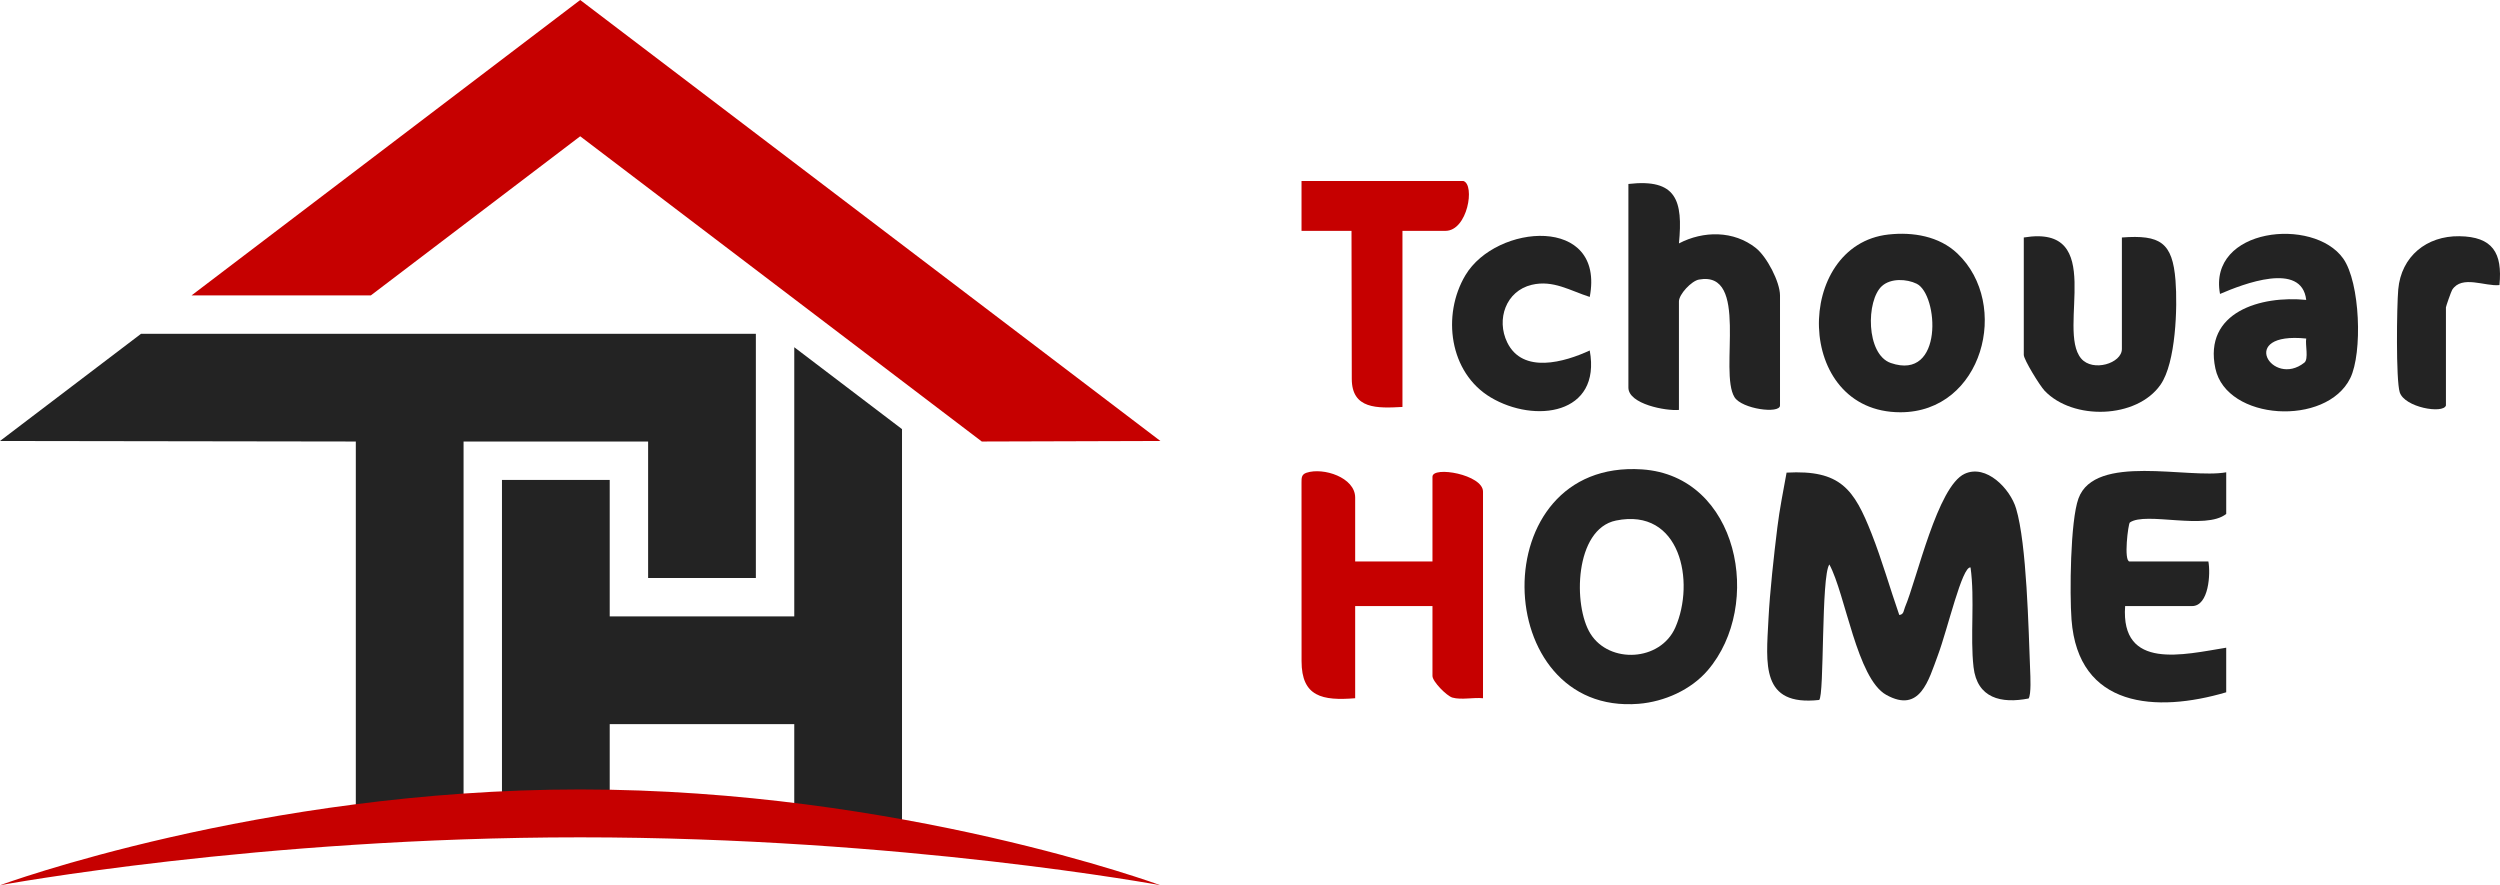 <?xml version="1.0" encoding="UTF-8"?>
<svg xmlns="http://www.w3.org/2000/svg" id="Layer_2" data-name="Layer 2" viewBox="0 0 2206.16 781.18">
  <defs>
    <style>
      .cls-1 {
        fill: #c60000;
      }

      .cls-2 {
        fill: #232323;
      }
    </style>
  </defs>
  <g id="Layer_1-2" data-name="Layer 1">
    <g>
      <g>
        <polygon class="cls-2" points="571.94 389.62 571.94 510.07 667.02 510.07 667.02 294.54 124.48 294.54 0 389.15 313.99 389.62 313.99 725.59 409.08 725.59 409.08 389.62 571.94 389.62"></polygon>
        <polygon class="cls-1" points="512 0 169.07 260.65 327.29 260.65 512 120.26 866.4 389.62 1024 389.15 512 0"></polygon>
        <polygon class="cls-2" points="700.91 306.41 700.91 543.96 538.05 543.96 538.05 423.51 442.97 423.51 442.97 725.59 538.05 725.59 538.05 639.04 700.91 639.04 700.9 725.59 795.99 725.59 795.99 378.68 700.91 306.41"></polygon>
        <path class="cls-1" d="M0,781.18s229.23-84.52,512-84.52,512,84.52,512,84.52c0,0-228.01-42.26-512-42.26S0,781.18,0,781.18Z"></path>
      </g>
      <g>
        <path class="cls-2" d="M1964.56,416.78v36.73c-18.02,14.63-71.17-2.26-85.05,7.58-1.46,1.03-5.63,34.4-.22,34.4h69.52c2.02,10.56.49,39.35-14.43,39.35h-59.03c-4.1,57.04,51.78,42.76,89.2,36.73v39.35c-61.81,18.23-130.7,13.86-136.52-64.17-1.69-22.68-1.13-86.88,6.14-106.87,14.56-40.02,96.8-17.04,130.38-23.09Z"></path>
        <path class="cls-2" d="M1676.01,542.7c4.15-.36,3.9-4.12,5.02-6.75,10.77-25.42,28.73-106.83,52.74-117.85,19-8.72,40.08,13.03,45.36,30.65,9.41,31.38,10.98,106.59,12.39,142.38.23,5.69,1.04,21.42-1.32,25.25-24.16,4.73-45.5-.16-48.63-27.75-3.07-27.01,1.25-59.97-2.63-87.88-7.43-1.34-20.08,54.04-28.8,77.42-8.26,22.12-15.77,51.63-45.61,35.02-25.84-14.38-35.96-88.76-50.17-115.06-7.38,9.94-4.31,116.23-9.04,119.57-51.75,5.67-46.72-31.87-44.73-71.03,1.25-24.68,4.82-56.47,7.87-81.33,1.98-16.11,5.24-32.32,8.13-48.26,47.63-2.61,59.55,14.47,75.14,54.16,9.14,23.27,16.08,47.87,24.31,71.47Z"></path>
        <path class="cls-2" d="M1507,591.54c-14.78,17.25-38.3,27.7-60.88,29.54-131.83,10.75-137.9-216.25,2.9-206.86,85.22,5.68,107.41,119.65,57.98,177.32ZM1426.04,459.36c-36.54,7.48-38.09,75.14-22.47,99.97,16.8,26.7,61.67,24.36,74.85-5.61,17.67-40.15,4.67-106.04-52.39-94.36Z"></path>
        <path class="cls-1" d="M1195.89,616.17c-28.98,2.34-47.31-1.35-47.31-32.7,0-35.65-.04-121.32-.04-157.62,0-4.03-.1-7.18,4.43-8.68,14.79-4.9,42.92,4.12,42.92,21.93v56.4h68.21v-74.77c0-9.74,44.6-1.97,44.6,13.12v182.33c-8.4-.91-19.02,1.67-26.97-.57-5.06-1.43-17.63-14.17-17.63-19.1v-61.65h-68.21v81.33Z"></path>
        <path class="cls-2" d="M1437,162.35c42.56-4.92,48.26,14.61,44.61,52.46,21.5-11.25,48.4-11.5,67.99,4.15,9.67,7.72,21.19,29.95,21.19,41.77v97.07c0,7.67-33.67,3.2-40.16-7.31-13.9-22.49,13.44-111.89-31.36-103.78-6.69,1.21-17.67,13.07-17.67,19.26v95.76c-11.31,1.1-44.6-5.1-44.6-19.68v-179.7Z"></path>
        <path class="cls-2" d="M1727.27,223.63c47.37,44.87,22.46,140.18-50.22,140.18-94.19,0-93.97-147.7-10.51-156.87,21.46-2.36,44.6,1.41,60.73,16.69ZM1660.8,252.37c-14.11,12.62-14.3,60.36,7.78,67.97,46.9,16.18,42.05-60.59,22.78-69.97-8.85-4.31-22.78-4.96-30.55,2Z"></path>
        <path class="cls-2" d="M2035.14,264.65c-3.9-34.17-55.68-14.03-76.06-5.25-10.78-58.41,82.52-68.18,108.68-31.29,15.06,21.22,17.17,83.38,6.26,105.6-21.02,42.79-109.14,37.73-119.03-8.55-10.68-50.01,40.4-64.5,80.14-60.5ZM2035.16,298.76c-61.3-6.31-29.96,43.72-1.65,21.26,3.97-3.15.65-15.99,1.65-21.26Z"></path>
        <path class="cls-2" d="M1785.92,209.58c73.75-12.2,28.77,80.98,50.63,106.8,10.27,12.13,35.94,4.26,35.94-8.42v-98.38c33.86-2.55,44.68,4.36,47.32,37.94,1.85,23.54.31,72.51-13.19,91.93-21.08,30.32-77.56,31.62-102.4,5.29-4.19-4.44-18.3-27.37-18.3-31.54v-103.63Z"></path>
        <path class="cls-1" d="M1291.4,159.73c10.4,3.23,3.77,44-15.88,44h-37.9v155.39c-22.16,1.22-44.72,2.09-44.72-24.8,0-40.92-.24-130.59-.24-130.59h-44.11v-44h142.86Z"></path>
        <path class="cls-2" d="M1402.88,262.03c-17.29-5.5-32.28-15.21-51.2-10.69-22.86,5.46-31.41,30.61-21.64,50.77,13.68,28.26,50.78,17.42,72.85,7.17,10.34,56.73-48.58,64.51-87.35,41.44-36.61-21.78-43.32-72.73-22.35-107.87,27.19-45.57,123.43-53.08,109.7,19.19Z"></path>
        <path class="cls-2" d="M2158.45,357.8c-2.35,7.68-36.63,1.73-40.79-11.68-3.42-10.99-2.59-76.18-1.29-90.74,2.61-29.22,25.12-47.33,53.89-46.93,29.44.41,38.2,14.68,35.42,43.11-12.73,1.41-33.12-9.15-41.71,4.19-.89,1.38-5.52,14.65-5.52,15.47v86.57Z"></path>
      </g>
    </g>
  </g>
</svg>
